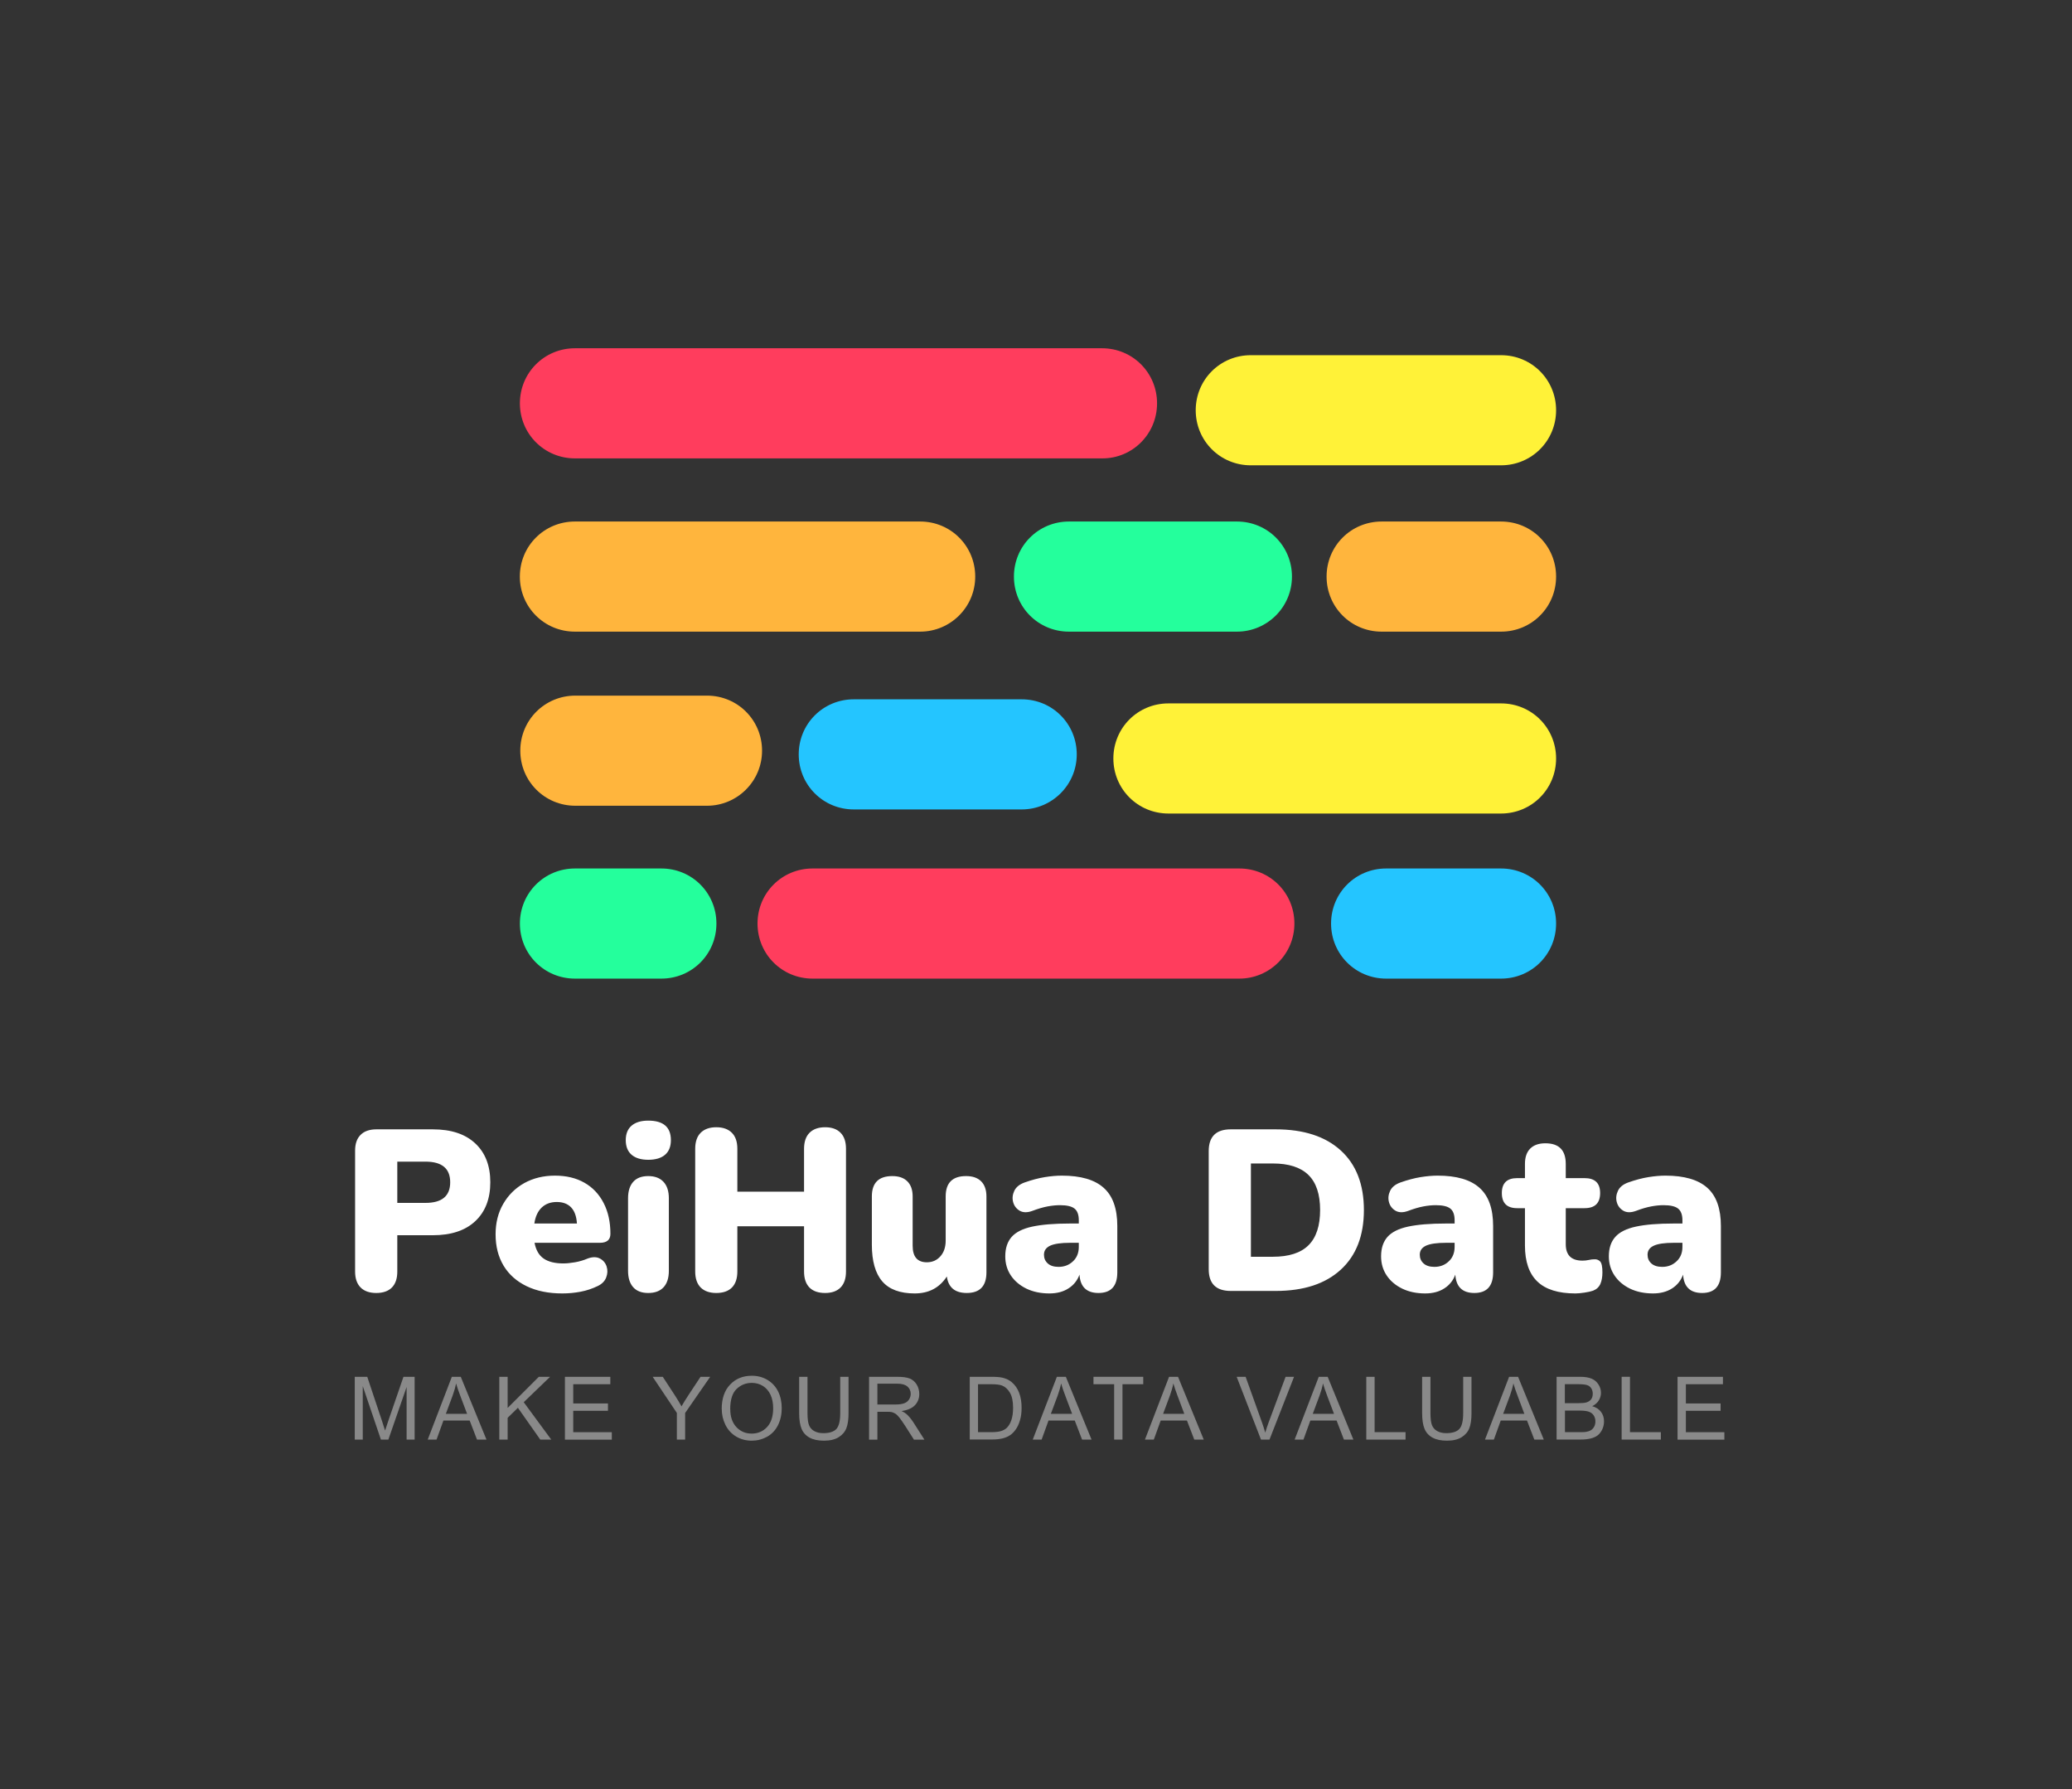<?xml version="1.0" encoding="UTF-8"?>
<svg id="_圖層_2" data-name="圖層 2" xmlns="http://www.w3.org/2000/svg" viewBox="0 0 415.92 359.04">
  <rect x="0" y="0" width="415.92" height="359.04" fill="#333333" stroke="none"/>
  <defs>
    <style>
      .cls-1 {
        fill: #fff;
      }

      .cls-2 {
        fill: #24c5ff;
      }

      .cls-3 {
        fill: #ff3d5d;
      }

      .cls-4 {
        fill: #fff238;
      }

      .cls-5 {
        fill: #898989;
      }

      .cls-6 {
        fill: #24ff9c;
      }

      .cls-7 {
        fill: #ffb53d;
      }

      .cls-8 {
        fill: none;
      }
    </style>
  </defs>
  <g id="_圖層_1-2" data-name="圖層 1">
    <g>
      <rect class="cls-8" width="415.92" height="359.04"/>
      <path class="cls-6" d="m132.76,196.39h-17.35c-6.14,0-11.05-4.91-11.05-11.05s4.91-11.05,11.05-11.05h17.35c6.14,0,11.05,4.91,11.05,11.05s-4.91,11.05-11.05,11.05Z"/>
      <path class="cls-6" d="m248.29,126.76h-33.71c-6.14,0-11.05-4.91-11.05-11.05s4.91-11.05,11.05-11.05h33.71c6.14,0,11.05,4.91,11.05,11.05s-4.99,11.05-11.05,11.05Z"/>
      <path class="cls-2" d="m205.09,162.44h-33.71c-6.14,0-11.05-4.91-11.05-11.05s4.91-11.05,11.05-11.05h33.71c6.14,0,11.05,4.91,11.05,11.05s-4.99,11.05-11.05,11.05Z"/>
      <path class="cls-2" d="m301.31,196.39h-23.07c-6.14,0-11.05-4.91-11.05-11.05s4.91-11.05,11.05-11.05h23.07c6.14,0,11.05,4.91,11.05,11.05s-4.91,11.05-11.05,11.05Z"/>
      <path class="cls-4" d="m301.31,93.38h-50.24c-6.14,0-11.05-4.91-11.05-11.05s4.91-11.05,11.05-11.05h50.24c6.14,0,11.05,4.91,11.05,11.05s-4.91,11.05-11.05,11.05Z"/>
      <path class="cls-4" d="m301.31,163.26h-66.77c-6.14,0-11.05-4.91-11.05-11.05s4.91-11.05,11.05-11.05h66.77c6.14,0,11.05,4.91,11.05,11.05s-4.91,11.05-11.05,11.05Z"/>
      <path class="cls-3" d="m221.29,91.99h-105.88c-6.14,0-11.05-4.91-11.05-11.05s4.91-11.05,11.05-11.05h105.8c6.14,0,11.05,4.91,11.05,11.05s-4.91,11.05-10.96,11.05Z"/>
      <path class="cls-7" d="m184.71,126.76h-69.31c-6.14,0-11.05-4.91-11.05-11.05s4.91-11.05,11.05-11.05h69.31c6.14,0,11.05,4.91,11.05,11.05s-4.99,11.05-11.05,11.05Z"/>
      <path class="cls-7" d="m301.31,126.76h-23.97c-6.14,0-11.05-4.91-11.05-11.05s4.91-11.05,11.05-11.05h23.97c6.14,0,11.05,4.91,11.05,11.05s-4.91,11.05-11.05,11.05Z"/>
      <path class="cls-7" d="m141.92,161.7h-26.43c-6.14,0-11.05-4.91-11.05-11.05s4.91-11.05,11.05-11.05h26.43c6.14,0,11.05,4.91,11.05,11.05s-4.99,11.05-11.05,11.05Z"/>
      <path class="cls-3" d="m248.78,196.39h-85.67c-6.14,0-11.05-4.91-11.05-11.05s4.91-11.05,11.05-11.05h85.67c6.14,0,11.05,4.91,11.05,11.05s-4.99,11.05-11.05,11.05Z"/>
      <path class="cls-1" d="m75.52,259.48h0c-1.35,0-2.4-.37-3.13-1.1s-1.11-1.8-1.11-3.18h0v-24.29c0-1.38.37-2.44,1.11-3.17.73-.73,1.79-1.1,3.17-1.1h11.32c3.68,0,6.52.94,8.53,2.83,2.01,1.88,3.01,4.48,3.01,7.79h0c0,3.31-1,5.91-3.01,7.8-2.01,1.89-4.85,2.83-8.53,2.83h-7.13v7.31c0,1.38-.36,2.44-1.08,3.18-.72.73-1.77,1.1-3.15,1.1Zm4.23-26.36v8.28h5.66c3.31,0,4.96-1.38,4.96-4.14h0c0-2.76-1.65-4.14-4.96-4.14h-5.66Zm33.12,26.45h0c-2.76,0-5.14-.48-7.15-1.45-2.01-.97-3.56-2.34-4.63-4.11-1.07-1.78-1.61-3.88-1.61-6.31h0c0-2.3.51-4.34,1.54-6.11,1.03-1.78,2.44-3.17,4.23-4.17,1.8-.99,3.85-1.49,6.15-1.49h0c2.27,0,4.24.47,5.91,1.42,1.67.95,2.95,2.31,3.86,4.08.91,1.76,1.36,3.82,1.36,6.18h0c0,1.2-.71,1.8-2.12,1.8h-13.11c.28,1.47.89,2.52,1.84,3.17.95.65,2.27.97,3.96.97h0c.64,0,1.41-.08,2.3-.23.89-.15,1.73-.4,2.53-.74h0c.98-.37,1.81-.37,2.48-.02.67.35,1.13.89,1.36,1.61.23.72.2,1.45-.09,2.2-.29.75-.87,1.33-1.73,1.73h0c-1.07.52-2.21.9-3.42,1.13-1.21.23-2.43.34-3.66.34Zm-1.11-18.35h0c-1.23,0-2.23.37-3.01,1.1-.78.74-1.28,1.81-1.49,3.22h8.55c-.09-1.44-.48-2.52-1.17-3.24-.69-.72-1.65-1.08-2.88-1.08Zm18.36-8.47h0c-1.44,0-2.55-.34-3.34-1.01-.78-.67-1.17-1.65-1.17-2.94h0c0-1.26.39-2.23,1.17-2.9.79-.67,1.9-1.01,3.34-1.01h0c3.03,0,4.55,1.3,4.55,3.91h0c0,1.29-.39,2.27-1.17,2.94-.78.67-1.91,1.01-3.38,1.01Zm0,26.73h0c-1.32,0-2.32-.38-3.01-1.15-.69-.77-1.04-1.87-1.04-3.31h0v-14.54c0-1.44.35-2.54,1.04-3.31.69-.77,1.69-1.15,3.01-1.15h0c1.32,0,2.34.38,3.06,1.15.72.77,1.08,1.87,1.08,3.31h0v14.54c0,1.44-.35,2.54-1.06,3.31-.71.77-1.73,1.15-3.08,1.15Zm13.66,0h0c-1.35,0-2.39-.37-3.13-1.1-.73-.74-1.1-1.81-1.1-3.22h0v-24.61c0-1.41.37-2.49,1.1-3.22.74-.74,1.78-1.11,3.13-1.11h0c1.35,0,2.39.37,3.13,1.11s1.1,1.81,1.1,3.22h0v8.6h13.39v-8.6c0-1.41.37-2.49,1.1-3.22.74-.74,1.78-1.11,3.13-1.11h0c1.35,0,2.38.37,3.1,1.11.73.73,1.09,1.81,1.09,3.22h0v24.61c0,1.41-.36,2.48-1.09,3.22-.72.73-1.75,1.1-3.1,1.1h0c-1.38,0-2.43-.37-3.15-1.1-.72-.74-1.08-1.81-1.08-3.22h0v-9.07h-13.39v9.07c0,1.41-.36,2.48-1.08,3.22-.72.73-1.77,1.1-3.15,1.1Zm39.84.09h0c-2.95,0-5.12-.8-6.51-2.41-1.4-1.61-2.1-4.08-2.1-7.39h0v-9.66c0-2.73,1.37-4.09,4.1-4.09h0c1.32,0,2.33.35,3.03,1.06.71.71,1.06,1.72,1.06,3.03h0v9.89c0,2.21.95,3.32,2.85,3.32h0c1.11,0,2.01-.4,2.72-1.2.71-.8,1.06-1.86,1.06-3.17h0v-8.84c0-2.73,1.36-4.09,4.09-4.09h0c1.32,0,2.33.35,3.04,1.06.7.71,1.05,1.72,1.05,3.03h0v15.23c0,2.76-1.32,4.14-3.95,4.14h0c-2.36,0-3.69-1.1-4-3.31h0c-1.47,2.27-3.62,3.4-6.44,3.4Zm27.04,0h0c-1.75,0-3.29-.32-4.62-.96-1.33-.65-2.38-1.53-3.13-2.65-.75-1.12-1.12-2.4-1.12-3.84h0c0-1.63.43-2.92,1.28-3.89.86-.97,2.24-1.66,4.14-2.07,1.91-.41,4.44-.62,7.59-.62h1.75v-.64c0-1.11-.28-1.89-.85-2.35-.57-.46-1.54-.69-2.92-.69h0c-.77,0-1.6.08-2.51.25-.9.17-1.92.47-3.06.9h0c-1.01.37-1.85.35-2.53-.04-.67-.4-1.11-.98-1.31-1.73-.2-.75-.12-1.5.23-2.25.35-.75,1.04-1.31,2.05-1.68h0c1.47-.52,2.83-.88,4.07-1.08s2.38-.3,3.43-.3h0c3.77,0,6.57.81,8.39,2.44,1.83,1.62,2.74,4.18,2.74,7.68h0v9.29c0,2.76-1.26,4.14-3.77,4.14h0c-2.39,0-3.67-1.23-3.82-3.68h0c-.43,1.17-1.16,2.09-2.21,2.76-1.04.67-2.31,1.01-3.82,1.01Zm1.84-5.33h0c1.14,0,2.1-.37,2.88-1.11.78-.73,1.17-1.7,1.17-2.9h0v-.82h-1.75c-1.81,0-3.13.19-3.98.57-.84.39-1.26.99-1.26,1.82h0c0,.71.25,1.29.76,1.75.51.46,1.23.69,2.18.69Zm43.57,4.83h-9.02c-2.95,0-4.42-1.46-4.42-4.37h0v-23.69c0-2.91,1.47-4.37,4.42-4.37h9.02c5.61,0,9.96,1.41,13.06,4.23s4.65,6.81,4.65,11.96h0c0,5.15-1.55,9.15-4.65,11.98-3.1,2.84-7.45,4.26-13.06,4.26h0Zm-4.97-25.58v18.72h4.41c3.22,0,5.61-.77,7.16-2.32,1.55-1.55,2.32-3.9,2.32-7.06h0c0-3.16-.78-5.51-2.35-7.04-1.56-1.53-3.94-2.3-7.13-2.3h-4.41Zm35,26.08h0c-1.75,0-3.29-.32-4.62-.96-1.33-.65-2.38-1.53-3.13-2.65-.75-1.12-1.12-2.4-1.12-3.84h0c0-1.63.43-2.92,1.28-3.89.86-.97,2.24-1.66,4.14-2.07,1.91-.41,4.44-.62,7.59-.62h1.75v-.64c0-1.11-.28-1.89-.85-2.35-.57-.46-1.54-.69-2.92-.69h0c-.77,0-1.6.08-2.51.25-.9.17-1.92.47-3.06.9h0c-1.01.37-1.85.35-2.53-.04-.67-.4-1.11-.98-1.31-1.73-.2-.75-.12-1.5.23-2.25.35-.75,1.04-1.31,2.05-1.68h0c1.47-.52,2.83-.88,4.07-1.08s2.38-.3,3.43-.3h0c3.77,0,6.57.81,8.39,2.44,1.83,1.62,2.74,4.18,2.74,7.68h0v9.29c0,2.76-1.26,4.14-3.77,4.14h0c-2.39,0-3.67-1.23-3.82-3.68h0c-.43,1.17-1.16,2.09-2.21,2.76-1.04.67-2.31,1.01-3.82,1.01Zm1.84-5.33h0c1.14,0,2.1-.37,2.88-1.11.78-.73,1.17-1.7,1.17-2.9h0v-.82h-1.75c-1.81,0-3.13.19-3.98.57-.84.39-1.26.99-1.26,1.82h0c0,.71.25,1.29.76,1.75.51.46,1.23.69,2.18.69Zm28.29,5.33h0c-3.43,0-5.98-.8-7.63-2.39-1.66-1.59-2.49-4-2.49-7.22h0v-7.5h-1.56c-2.05,0-3.08-1.01-3.08-3.04h0c0-1.99,1.03-2.99,3.08-2.99h1.56v-2.85c0-1.35.35-2.37,1.06-3.08.71-.71,1.72-1.06,3.04-1.06h0c2.73,0,4.09,1.38,4.09,4.14h0v2.85h3.77c2.09,0,3.13,1,3.13,2.99h0c0,2.03-1.04,3.04-3.13,3.04h-3.77v7.22c0,2.21,1.12,3.31,3.36,3.31h0c.43,0,.84-.04,1.24-.13.4-.09.77-.14,1.11-.14h0c.49-.03.88.11,1.19.43.31.33.46,1.06.46,2.19h0c0,.92-.14,1.69-.41,2.32-.28.63-.77,1.09-1.47,1.36h0c-.43.15-1.02.28-1.75.39-.74.11-1.34.16-1.8.16Zm15.6,0h0c-1.75,0-3.29-.32-4.63-.96-1.33-.65-2.37-1.53-3.12-2.65-.75-1.12-1.13-2.4-1.13-3.84h0c0-1.63.43-2.92,1.29-3.89.86-.97,2.24-1.66,4.14-2.07,1.9-.41,4.43-.62,7.59-.62h1.75v-.64c0-1.11-.29-1.89-.86-2.35-.57-.46-1.54-.69-2.92-.69h0c-.77,0-1.6.08-2.5.25-.91.17-1.93.47-3.06.9h0c-1.01.37-1.86.35-2.53-.04-.67-.4-1.11-.98-1.31-1.73-.2-.75-.12-1.5.23-2.25.35-.75,1.03-1.31,2.04-1.68h0c1.47-.52,2.83-.88,4.07-1.08,1.25-.2,2.39-.3,3.43-.3h0c3.77,0,6.57.81,8.4,2.44,1.82,1.62,2.73,4.18,2.73,7.68h0v9.29c0,2.76-1.26,4.14-3.77,4.14h0c-2.39,0-3.67-1.23-3.82-3.68h0c-.43,1.17-1.16,2.09-2.2,2.76-1.05.67-2.32,1.01-3.82,1.01Zm1.84-5.33h0c1.13,0,2.09-.37,2.87-1.11.79-.73,1.18-1.7,1.18-2.9h0v-.82h-1.75c-1.81,0-3.14.19-3.98.57-.85.39-1.27.99-1.27,1.82h0c0,.71.25,1.29.76,1.75.51.46,1.24.69,2.19.69Z"/>
      <g>
        <path class="cls-5" d="m71.21,288.9v-12.6h2.51l2.98,8.92c.28.83.48,1.45.6,1.87.14-.46.37-1.13.67-2.02l3.02-8.77h2.24v12.6h-1.61v-10.55l-3.66,10.55h-1.5l-3.64-10.73v10.73h-1.61Z"/>
        <path class="cls-5" d="m85.86,288.9l4.84-12.6h1.79l5.16,12.6h-1.9l-1.47-3.82h-5.27l-1.38,3.82h-1.77Zm3.63-5.17h4.27l-1.32-3.49c-.4-1.06-.7-1.93-.89-2.61-.16.81-.39,1.61-.68,2.41l-1.38,3.7Z"/>
        <path class="cls-5" d="m100.23,288.9v-12.6h1.67v6.25l6.26-6.25h2.26l-5.29,5.1,5.52,7.5h-2.2l-4.49-6.38-2.06,2.01v4.37h-1.67Z"/>
        <path class="cls-5" d="m113.4,288.9v-12.6h9.11v1.49h-7.44v3.86h6.97v1.48h-6.97v4.29h7.74v1.49h-9.4Z"/>
        <path class="cls-5" d="m135.87,288.9v-5.34l-4.86-7.26h2.03l2.48,3.8c.46.71.89,1.42,1.28,2.13.38-.66.84-1.4,1.38-2.23l2.44-3.7h1.94l-5.03,7.26v5.34h-1.67Z"/>
        <path class="cls-5" d="m144.87,282.77c0-2.09.56-3.73,1.69-4.91,1.12-1.18,2.57-1.77,4.35-1.77,1.16,0,2.21.28,3.14.83.93.56,1.65,1.33,2.14,2.32.49.99.73,2.12.73,3.38s-.26,2.42-.77,3.43c-.52,1.01-1.25,1.77-2.19,2.29-.95.52-1.97.78-3.06.78-1.19,0-2.25-.29-3.18-.86-.93-.57-1.64-1.36-2.12-2.35-.48-.99-.72-2.04-.72-3.15Zm1.72.03c0,1.52.41,2.71,1.22,3.59.82.87,1.84,1.31,3.07,1.31s2.29-.44,3.1-1.32c.81-.88,1.22-2.13,1.22-3.76,0-1.03-.17-1.92-.52-2.69-.35-.76-.86-1.36-1.52-1.78-.67-.42-1.42-.63-2.25-.63-1.18,0-2.2.41-3.05,1.22-.85.81-1.28,2.16-1.28,4.06Z"/>
        <path class="cls-5" d="m168.66,276.3h1.67v7.28c0,1.27-.14,2.27-.43,3.02-.29.75-.8,1.35-1.55,1.82s-1.73.7-2.94.7-2.15-.2-2.9-.61c-.75-.41-1.29-1-1.61-1.77-.32-.77-.48-1.82-.48-3.16v-7.28h1.67v7.27c0,1.09.1,1.9.3,2.42.2.52.55.92,1.05,1.2.5.28,1.1.42,1.82.42,1.22,0,2.1-.28,2.62-.83.52-.56.78-1.62.78-3.21v-7.27Z"/>
        <path class="cls-5" d="m174.45,288.9v-12.6h5.59c1.12,0,1.98.11,2.56.34.58.23,1.05.63,1.4,1.2s.53,1.21.53,1.9c0,.89-.29,1.65-.87,2.26-.58.61-1.47,1-2.68,1.17.44.21.78.42,1.01.63.49.45.95,1.01,1.38,1.68l2.19,3.43h-2.1l-1.67-2.62c-.49-.76-.89-1.33-1.2-1.74-.31-.4-.6-.68-.85-.84-.25-.16-.5-.27-.76-.33-.19-.04-.5-.06-.93-.06h-1.93v5.59h-1.67Zm1.67-7.04h3.58c.76,0,1.36-.08,1.79-.24.43-.16.76-.41.98-.76.22-.35.34-.72.34-1.13,0-.6-.22-1.09-.65-1.47-.43-.38-1.12-.58-2.05-.58h-3.99v4.17Z"/>
        <path class="cls-5" d="m194.66,288.9v-12.6h4.34c.98,0,1.73.06,2.24.18.72.17,1.34.47,1.85.9.67.56,1.16,1.28,1.49,2.15.33.87.49,1.87.49,3,0,.96-.11,1.81-.34,2.54-.22.74-.51,1.35-.86,1.83-.35.48-.73.87-1.15,1.14-.42.28-.92.49-1.5.63-.59.14-1.26.21-2.03.21h-4.54Zm1.67-1.49h2.69c.83,0,1.48-.08,1.96-.23.47-.16.85-.37,1.13-.65.4-.4.7-.93.92-1.59.22-.67.33-1.48.33-2.43,0-1.32-.22-2.33-.65-3.04-.43-.71-.96-1.18-1.58-1.42-.45-.17-1.17-.26-2.16-.26h-2.65v9.63Z"/>
        <path class="cls-5" d="m207.31,288.9l4.84-12.6h1.8l5.16,12.6h-1.9l-1.47-3.82h-5.27l-1.38,3.82h-1.77Zm3.63-5.17h4.27l-1.32-3.49c-.4-1.06-.7-1.93-.89-2.61-.16.81-.39,1.61-.68,2.41l-1.38,3.7Z"/>
        <path class="cls-5" d="m223.65,288.9v-11.11h-4.15v-1.49h9.99v1.49h-4.17v11.11h-1.67Z"/>
        <path class="cls-5" d="m229.83,288.9l4.84-12.6h1.8l5.16,12.6h-1.9l-1.47-3.82h-5.27l-1.38,3.82h-1.77Zm3.63-5.17h4.27l-1.31-3.49c-.4-1.06-.7-1.93-.89-2.61-.16.81-.39,1.61-.68,2.41l-1.38,3.7Z"/>
        <path class="cls-5" d="m253.12,288.9l-4.88-12.6h1.8l3.28,9.15c.26.73.48,1.42.66,2.06.2-.69.42-1.38.68-2.06l3.4-9.15h1.7l-4.93,12.6h-1.71Z"/>
        <path class="cls-5" d="m259.88,288.9l4.84-12.6h1.79l5.16,12.6h-1.9l-1.47-3.82h-5.27l-1.38,3.82h-1.77Zm3.63-5.17h4.27l-1.32-3.49c-.4-1.06-.7-1.93-.89-2.61-.16.81-.39,1.61-.68,2.41l-1.38,3.7Z"/>
        <path class="cls-5" d="m274.26,288.9v-12.6h1.67v11.11h6.21v1.49h-7.87Z"/>
        <path class="cls-5" d="m293.71,276.3h1.67v7.28c0,1.27-.14,2.27-.43,3.02-.29.75-.8,1.35-1.55,1.82-.75.47-1.73.7-2.94.7s-2.15-.2-2.9-.61c-.75-.41-1.29-1-1.61-1.77-.32-.77-.48-1.82-.48-3.16v-7.28h1.67v7.27c0,1.09.1,1.9.3,2.42.2.52.55.92,1.05,1.2.5.28,1.1.42,1.82.42,1.22,0,2.1-.28,2.62-.83.52-.56.78-1.62.78-3.21v-7.27Z"/>
        <path class="cls-5" d="m298.09,288.9l4.84-12.6h1.8l5.16,12.6h-1.9l-1.47-3.82h-5.27l-1.38,3.82h-1.77Zm3.63-5.17h4.27l-1.31-3.49c-.4-1.06-.7-1.93-.89-2.61-.16.81-.39,1.61-.68,2.41l-1.38,3.7Z"/>
        <path class="cls-5" d="m312.46,288.9v-12.6h4.73c.96,0,1.73.13,2.32.38.58.25,1.04.65,1.37,1.18.33.53.49,1.08.49,1.66,0,.54-.15,1.05-.44,1.52-.29.48-.73.86-1.32,1.15.76.22,1.35.6,1.76,1.14.41.54.61,1.17.61,1.91,0,.59-.12,1.14-.37,1.65-.25.51-.56.9-.92,1.17-.37.28-.83.48-1.38.62-.55.14-1.23.21-2.03.21h-4.8Zm1.67-7.31h2.72c.74,0,1.27-.05,1.59-.15.42-.13.74-.33.96-.63.21-.29.32-.66.32-1.1,0-.42-.1-.79-.3-1.1-.2-.32-.49-.54-.86-.65-.37-.12-1.01-.18-1.92-.18h-2.52v3.81Zm0,5.82h3.14c.54,0,.92-.02,1.13-.06.38-.07.7-.18.96-.34s.47-.39.64-.7c.17-.31.25-.66.25-1.06,0-.47-.12-.88-.36-1.23-.24-.35-.57-.59-1-.73-.43-.14-1.04-.21-1.84-.21h-2.91v4.33Z"/>
        <path class="cls-5" d="m325.52,288.9v-12.6h1.67v11.11h6.2v1.49h-7.87Z"/>
        <path class="cls-5" d="m336.74,288.9v-12.6h9.11v1.49h-7.44v3.86h6.97v1.48h-6.97v4.29h7.73v1.49h-9.4Z"/>
      </g>
    </g>
  </g>
</svg>